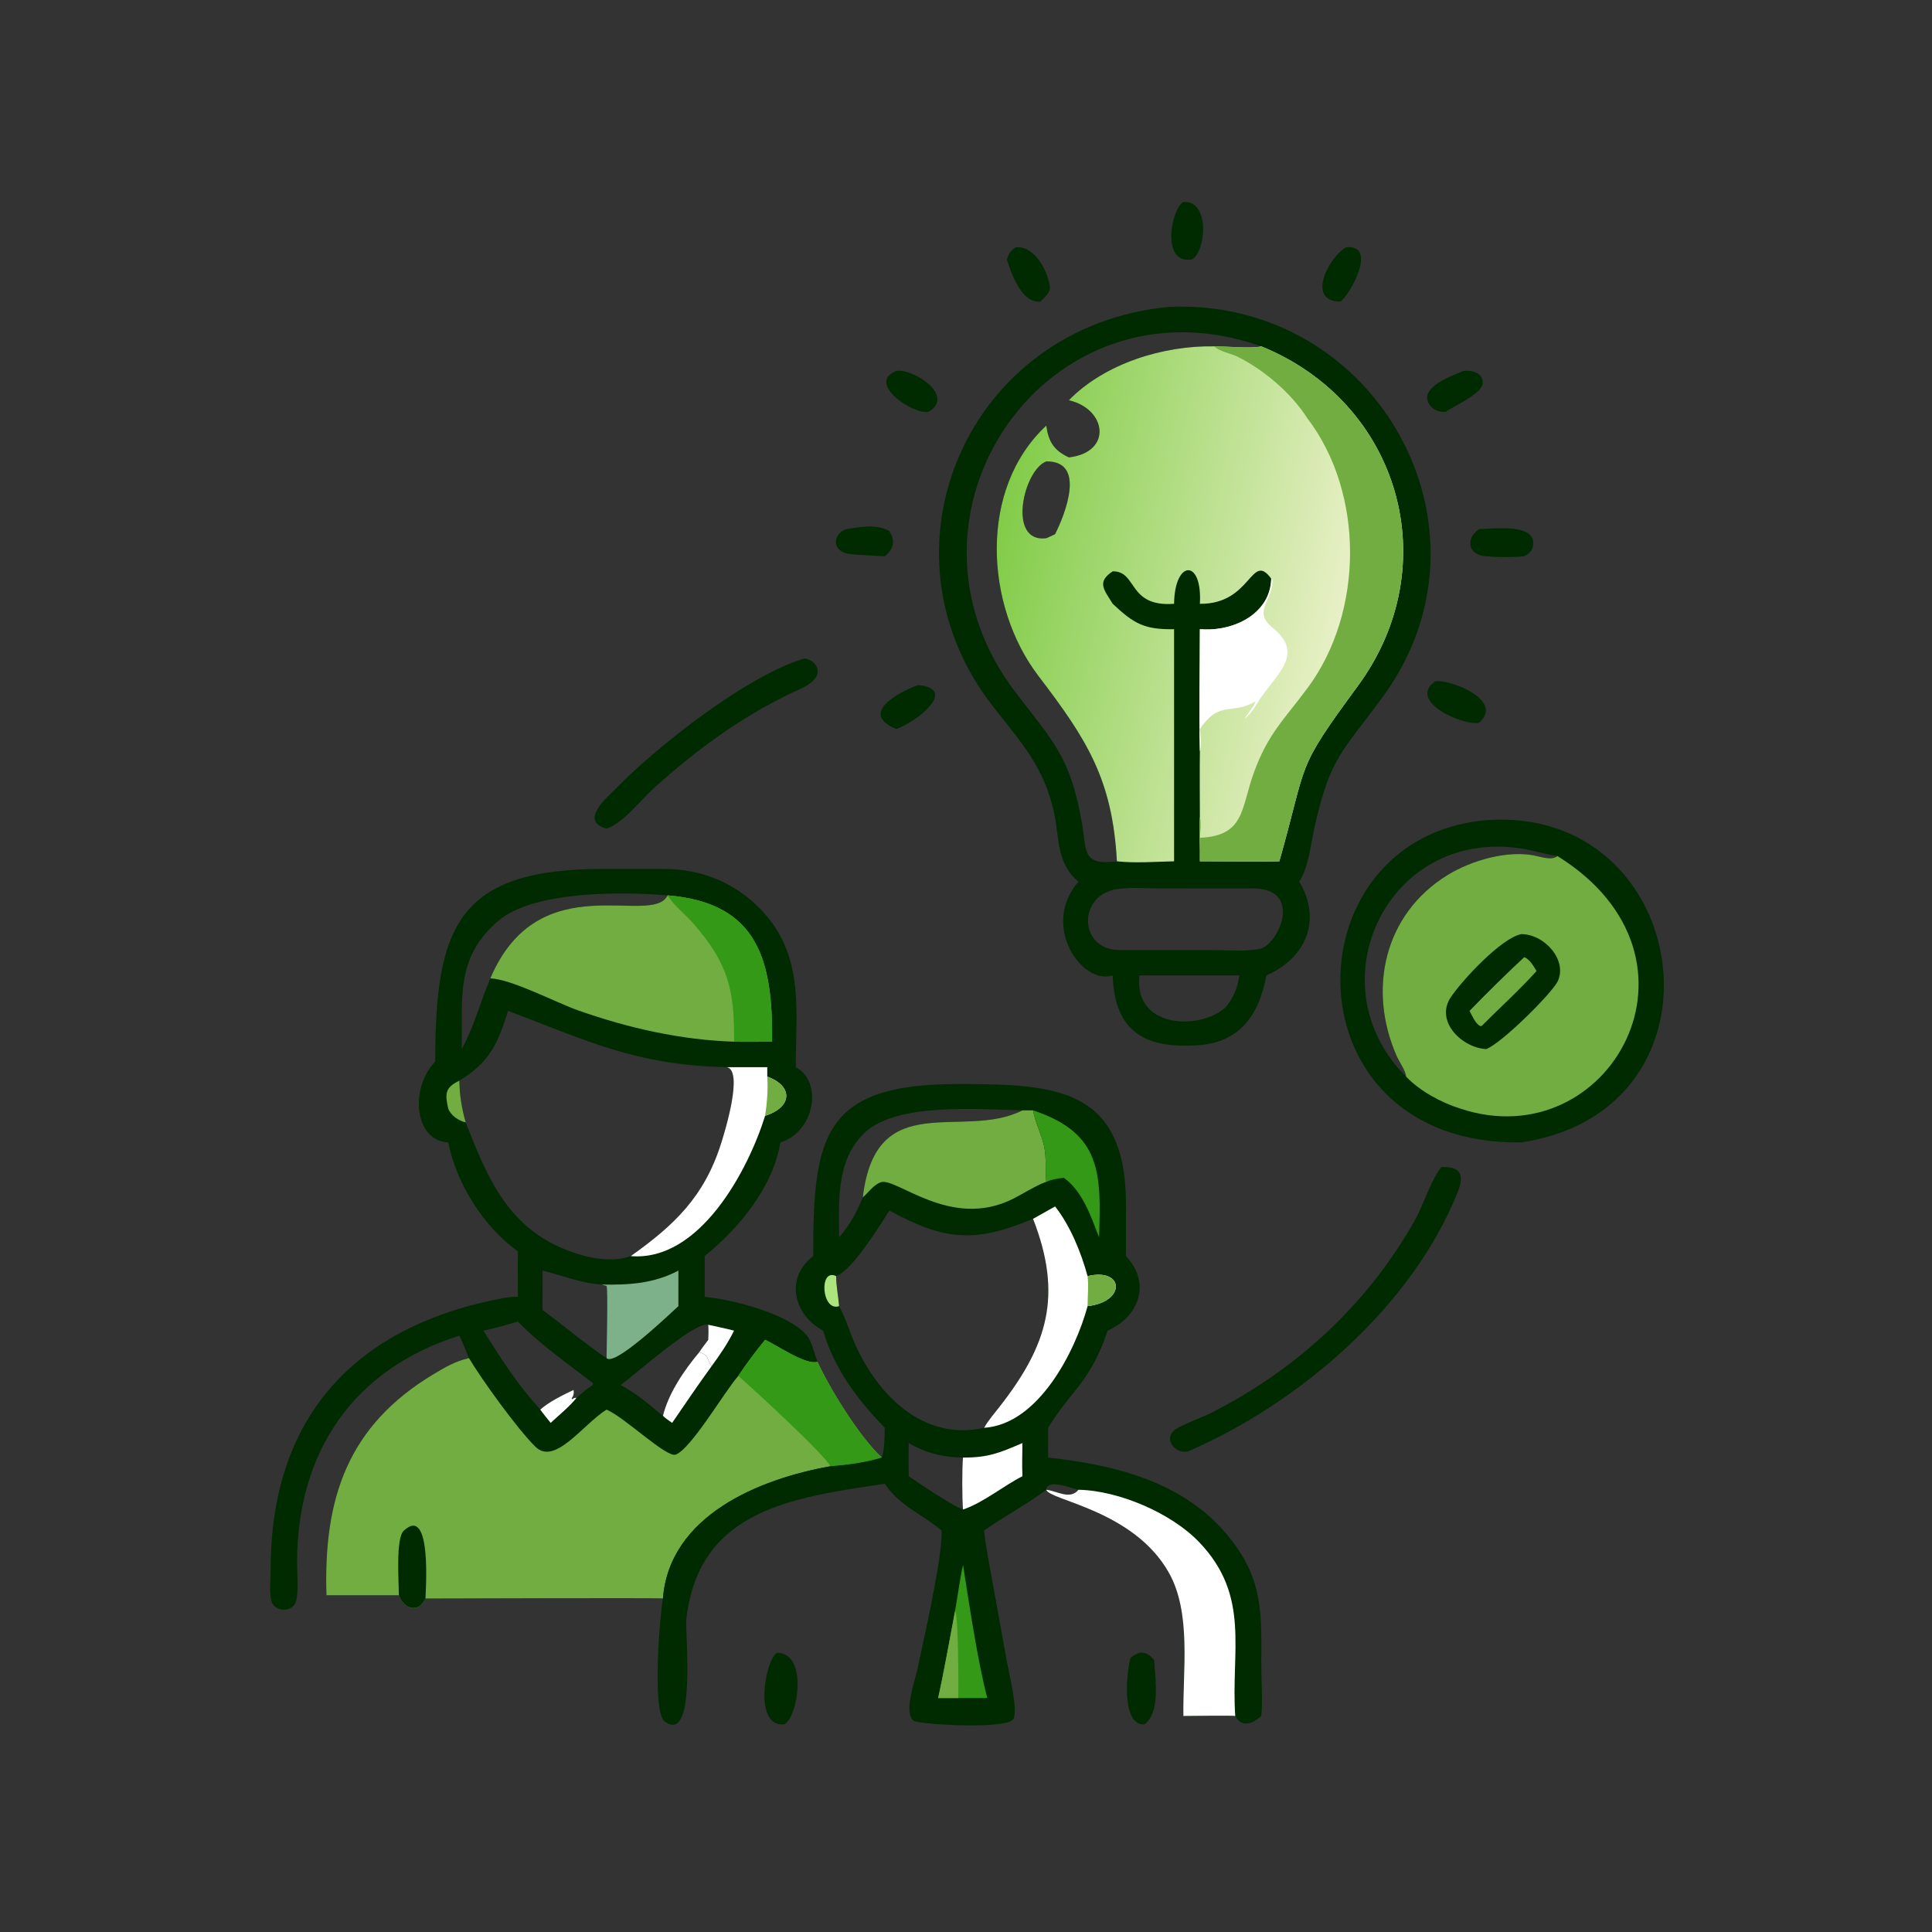 <svg xmlns="http://www.w3.org/2000/svg" xmlns:xlink="http://www.w3.org/1999/xlink" width="1024" height="1024"><rect width="100%" height="100%" fill="#333333" stroke="none"/><path fill="#002B00" transform="scale(2 2)" d="M115.332 281.336C115.343 245.425 121.276 230.188 160.245 230.263L176.13 230.263C185.935 230.359 194.735 233.879 201.57 240.958C213.285 253.091 210.867 267.43 210.893 282.81C218.27 286.772 215.753 300.112 206.811 302.746C204.822 314.712 195.843 325.444 186.749 332.882L186.749 343.692C193.987 344.296 208.951 348.203 213.647 353.718C215.286 355.643 215.715 358.589 216.652 360.897C219.753 367.743 227.874 380.943 233.698 386.264C229.44 387.596 224.483 388.229 220.045 388.582C201.356 391.9 177.419 401.548 175.685 423.627C175.34 423.393 118.46 423.628 112.76 423.627C110.818 427.737 106.978 426.331 105.706 422.764L86.514 422.764C85.687 396.953 92.217 377.841 114.763 364.245C117.839 362.39 120.738 360.673 124.288 359.928C123.518 357.9 122.64 355.939 121.736 353.969C93.424 362.874 78.738 385.04 78.734 414.015C78.734 417.256 79.193 420.986 78.518 424.137C77.808 427.457 72.673 427.36 71.892 424.172C71.33 421.88 71.721 418.476 71.719 416.058C71.68 375.596 93.933 351.31 133.589 343.965C134.767 343.747 136.059 343.626 137.256 343.692C137.251 339.683 137.16 335.654 137.256 331.648C128.107 325.065 121.014 313.757 118.779 302.746C109.732 302.319 108.556 288.33 115.332 281.336ZM123.42 297.458C128.854 311.261 134.057 324.394 148.943 330.774C154.276 333.06 161.521 334.927 167.163 332.882C178.608 324.726 186.625 317.224 191.123 302.95C192.174 299.613 197.041 283.75 192.612 282.81C168.377 282.308 155.518 275.738 134.645 267.893C131.881 276.677 129.786 281.482 121.736 286.389C121.775 290.156 122.381 293.839 123.42 297.458ZM129.935 259.291C142.822 228.866 172.801 245.825 176.917 237.28L176.917 237.28C164.371 236.226 141.446 236.162 132.185 243.933C120.532 253.712 122.628 264.825 122.367 278.016C125.681 271.891 127.272 265.638 129.935 259.291ZM128.088 352.637C133.327 360.791 136.383 365.95 143.185 373.563C145.524 371.453 149.136 369.727 151.983 368.354C152.216 369.531 151.837 370.165 151.125 371.086L151.127 371.089L151.504 370.55L151.629 370.834C152.144 370.513 152.148 370.376 152.777 370.457C154.157 369.262 155.511 367.999 157.078 367.053L157.157 366.588C150.553 361.427 143.087 356.29 137.256 350.234C134.242 351.066 131.157 352.055 128.088 352.637ZM164.482 367.053C168.546 369.154 172.155 372.316 175.685 375.206C177.189 369.143 181.327 363.09 185.306 358.358C186.026 357.234 186.901 356.155 187.689 355.075C187.763 353.721 187.786 352.429 187.689 351.073C184.202 350.054 168.111 364.428 164.482 367.053ZM143.777 347.15C149.474 351.368 154.865 355.949 160.745 359.928C160.742 357.533 161.148 341.769 160.739 340.799L159.439 340.418C153.88 340.086 149.101 338.005 143.777 336.719C143.87 340.2 143.735 343.671 143.777 347.15Z"></path><path fill="#72AD41" transform="scale(2 2)" d="M202.758 355.075C205.924 356.488 213.464 361.834 216.652 360.897C219.753 367.743 227.874 380.943 233.698 386.264C229.44 387.596 224.483 388.229 220.045 388.582C201.356 391.9 177.419 401.548 175.685 423.627C175.34 423.393 118.46 423.628 112.76 423.627C110.818 427.737 106.978 426.331 105.706 422.764L86.514 422.764C85.687 396.953 92.217 377.841 114.763 364.245C117.839 362.39 120.738 360.673 124.288 359.928C127.529 365.379 137.108 378.744 141.942 383.443C147.112 388.469 154.632 377.312 160.745 373.563C165.477 375.536 176.695 386.451 179.108 385.48C183.261 383.809 191.99 368.8 195.643 364.639C197.843 361.341 200.249 358.144 202.758 355.075Z"></path><path fill="#359918" transform="scale(2 2)" d="M202.758 355.075C205.924 356.488 213.464 361.834 216.652 360.897C219.753 367.743 227.874 380.943 233.698 386.264C229.44 387.596 224.483 388.229 220.045 388.582C218.704 385.625 199.313 367.781 195.643 364.639C197.843 361.341 200.249 358.144 202.758 355.075Z"></path><path fill="#002B00" transform="scale(2 2)" d="M105.706 422.764C105.693 419.335 104.84 407.696 106.983 405.677C114.699 398.405 112.704 422.783 112.76 423.627C110.818 427.737 106.978 426.331 105.706 422.764Z"></path><path fill="#72AD41" transform="scale(2 2)" d="M176.917 237.28C201.188 239.266 204.808 254.88 204.615 276.06C201.257 276.061 197.888 276.126 194.532 276.06C180.452 275.606 166.574 272.467 153.319 267.803C147.231 265.661 135.575 259.464 129.935 259.291C142.822 228.866 172.801 245.825 176.917 237.28L176.917 237.28Z"></path><path fill="#359918" transform="scale(2 2)" d="M176.917 237.28C201.188 239.266 204.808 254.88 204.615 276.06C201.257 276.061 197.888 276.126 194.532 276.06C194.66 262.397 193.069 255.482 183.803 244.807C181.664 242.343 178.921 240.307 177.115 237.582L176.917 237.28L176.917 237.28Z"></path><path fill="white" transform="scale(2 2)" d="M192.612 282.81L203.333 282.81L203.333 285.314C210.223 287.805 210.045 293.372 202.758 295.706C198.252 310.187 185.412 334.403 167.163 332.882C178.608 324.726 186.625 317.224 191.123 302.95C192.174 299.613 197.041 283.75 192.612 282.81Z"></path><path fill="#72AD41" transform="scale(2 2)" d="M203.333 285.314C210.223 287.805 210.045 293.372 202.758 295.706C203.28 292.174 203.557 288.899 203.333 285.314Z"></path><path fill="#7DB189" transform="scale(2 2)" d="M159.439 340.418C166.599 340.573 173.325 340.152 179.781 336.719L179.781 346.144C177.01 348.68 162.954 362.111 160.745 359.928C160.742 357.533 161.148 341.769 160.739 340.799L159.439 340.418Z"></path><path fill="white" transform="scale(2 2)" d="M175.685 375.206C177.189 369.143 181.327 363.09 185.306 358.358C187.807 359.071 187.325 360.15 188.589 362.04C184.999 366.981 181.579 372.044 178.123 377.08C177.306 376.483 176.404 375.916 175.685 375.206Z"></path><path fill="white" transform="scale(2 2)" d="M187.689 351.073C189.964 351.59 192.279 352.039 194.532 352.637C192.857 356.018 190.813 359.011 188.589 362.04C187.325 360.15 187.807 359.071 185.306 358.358C186.026 357.234 186.901 356.155 187.689 355.075C187.763 353.721 187.786 352.429 187.689 351.073Z"></path><path fill="#72AD41" transform="scale(2 2)" d="M118.779 293.779C117.918 289.916 117.886 288.218 121.736 286.389C121.775 290.156 122.381 293.839 123.42 297.458C121.529 297.008 119.478 295.631 118.779 293.779Z"></path><path fill="white" transform="scale(2 2)" d="M151.983 368.354C152.216 369.531 151.837 370.165 151.125 371.086L151.127 371.089L151.504 370.55L151.629 370.834C152.144 370.513 152.148 370.376 152.777 370.457C150.867 372.841 148.175 374.973 145.937 377.08C145.005 375.92 144.052 374.773 143.185 373.563C145.524 371.453 149.136 369.727 151.983 368.354Z"></path><path fill="#002B00" transform="scale(2 2)" d="M309.951 81.317C364.968 79.027 399.127 140.547 366.248 184.958C355.299 199.747 352.511 200.971 348.381 219.15C347.339 223.738 346.868 229.682 344.323 233.644C350.444 243.935 346.011 253.958 335.607 258.497C333.543 269.715 327.916 276.939 315.84 277.072C302.257 277.627 295.37 272.396 294.878 258.497C286.687 261.131 275.685 245.332 285.809 233.644C279.941 228.828 280.791 222.172 279.364 215.492C276.751 203.26 270.529 196.666 263.119 187.178C230.788 145.78 256.339 86.266 309.951 81.317ZM301.964 258.497C300.38 272.955 318.61 272.952 324.9 266.821C327.011 264.199 327.935 261.788 328.458 258.497L301.964 258.497ZM295.99 228.256C294.802 206.479 288.033 195.965 275.176 179.107C261.025 160.553 259.23 129.574 277.272 112.799C277.864 116.989 279.219 119.334 283.262 121.215C294.858 119.877 293.318 108.394 283.262 106.067C292.816 96.261 308.419 91.537 321.736 91.783C324.715 91.755 331.887 92.422 334.26 91.783C277.685 71.804 233.126 136.422 269.18 183.534C279.459 196.966 283.658 200.72 286.729 218.103C288.035 225.496 286.606 229.447 295.99 228.256ZM279.61 141.565C282.283 136.225 287.906 122.123 277.272 122.283C271.216 124.544 266.816 143.966 277.272 142.639C278.049 142.283 278.848 141.951 279.61 141.565ZM331.02 235.462L307.454 235.457C303.63 235.456 299.156 235.014 295.419 235.738C285.506 237.661 285.981 252.033 296.976 251.76L321.031 251.775C325.159 251.775 329.769 252.229 333.81 251.474C338.818 250.539 345.982 234.73 331.02 235.462Z"></path><defs><linearGradient id="gradient_0" gradientUnits="userSpaceOnUse" x1="261.998" y1="150.485" x2="354.125" y2="169.481"><stop offset="0" stop-color="#81CC48"></stop><stop offset="1" stop-color="#E8F0C6"></stop></linearGradient></defs><path fill="url(#gradient_0)" transform="scale(2 2)" d="M283.262 106.067C292.816 96.261 308.419 91.537 321.736 91.783C324.715 91.755 331.887 92.422 334.26 91.783C370.849 106.667 383.486 149.636 359.805 181.841C342.999 204.697 346.752 201.101 339.037 228.256C332.024 228.422 324.996 228.231 317.98 228.256C318.061 224.327 317.75 220.303 317.98 216.4C317.967 210.637 317.904 204.869 317.98 199.107C317.718 188.348 317.978 177.512 317.98 166.745L319.156 166.798C327.346 167.106 336.659 162.491 336.89 153.354C331.502 145.975 331.776 160.156 317.98 160.014C318.688 148.019 311.291 148.268 311.143 160.014C298.776 160.923 301.462 151.301 294.878 151.411C290.517 154.255 292.638 156.344 294.878 160.014C300.541 165.317 303.265 166.87 311.143 166.745L311.143 190.311L311.143 228.256C306.131 228.359 300.979 228.795 295.99 228.256C294.802 206.479 288.033 195.965 275.176 179.107C261.025 160.553 259.23 129.574 277.272 112.799C277.864 116.989 279.219 119.334 283.262 121.215C294.858 119.877 293.318 108.394 283.262 106.067ZM277.272 142.639C278.049 142.283 278.848 141.951 279.61 141.565C282.283 136.225 287.906 122.123 277.272 122.283C271.216 124.544 266.816 143.966 277.272 142.639Z"></path><path fill="#72AD41" transform="scale(2 2)" d="M321.736 91.783C324.715 91.755 331.887 92.422 334.26 91.783C370.849 106.667 383.486 149.636 359.805 181.841C342.999 204.697 346.752 201.101 339.037 228.256C332.024 228.422 324.996 228.231 317.98 228.256C318.061 224.327 317.75 220.303 317.98 216.4C318.371 218.251 318.132 220.16 317.98 222.025C330.001 221.488 328.814 214.208 332.356 204.562C336.096 194.374 340.266 190.748 346.549 182.285C361.456 162.204 361.625 130.638 346.414 110.787C342.251 104.228 334.937 97.989 327.998 94.552C326.005 93.566 323.406 93.264 321.736 91.783Z"></path><path fill="white" transform="scale(2 2)" d="M336.89 153.354L337.172 153.414C337.751 158.691 331.761 161.902 337.111 166.21C345.37 172.861 339.322 177.753 334.461 184.435C333.05 186.375 331.868 189.012 329.855 190.423C330.772 188.892 332.176 187.52 332.755 185.838C326.598 189.635 323.308 185.343 317.98 193.197C318.137 195.045 318.516 197.304 317.98 199.107C317.718 188.348 317.978 177.512 317.98 166.745L319.156 166.798C327.346 167.106 336.659 162.491 336.89 153.354Z"></path><path fill="#002B00" transform="scale(2 2)" d="M215.513 332.882C215.442 300.834 218.322 287.264 253.88 287.275C279.985 287.283 298.476 288.252 298.405 319.559L298.39 332.882C305.071 339.89 302.02 348.904 293.522 352.637C289.173 366.027 283.709 368.601 277.755 378.382L277.755 386.264C295.576 388.195 313.922 392.719 325.715 407.34C335.084 418.957 334.253 428.187 334.267 441.705C334.272 445.975 334.656 450.522 334.26 454.751C332.064 456.746 329.118 458.065 327.356 454.751C326.416 454.577 315.578 454.749 313.608 454.751C313.423 442.609 315.794 427.451 309.729 416.723C300.368 400.166 278.039 397.604 277.272 394.805C279.916 395.017 283.555 397.606 285.809 394.805C283.641 394.321 277.527 391.814 277.272 394.805C271.523 399.09 266.303 401.746 260.801 405.584C261.29 410.275 262.251 414.931 263.086 419.571L266.871 440.535C267.286 442.839 270.01 453.807 268.457 455.687C266.256 458.351 243.318 457.01 242.086 456.001C239.397 453.799 242.491 445.349 243.072 442.585C244.781 434.451 249.917 412.221 249.511 405.584C244.347 401.234 238.389 399.119 234.487 393.211C210.022 396.868 185.25 400.027 181.896 428.998C181.464 432.727 184.746 462.515 176.139 456.219C172.74 453.734 174.893 427.589 175.685 423.627C177.419 401.548 201.356 391.9 220.045 388.582C224.483 388.229 229.44 387.596 233.698 386.264C234.472 383.802 234.384 380.95 234.487 378.382C227.184 370.868 221.136 362.841 218.133 352.637C210.416 348.57 207.856 338.72 215.513 332.882ZM222.369 346.144L222.571 346.511C224.28 349.671 225.221 353.194 226.712 356.461C232.938 370.109 244.897 381.922 260.801 378.382C261.926 376.372 263.517 374.568 264.93 372.758C277.556 356.588 281.719 343.397 273.772 322.999C258.025 329.616 250.027 328.6 235.698 320.803C233.209 324.779 225.741 336.815 221.589 338.188C221.574 340.751 222.167 343.548 222.369 346.144ZM222.369 327.905C225.236 324.57 226.98 321.384 228.649 317.328C232.095 287.916 255.085 302.319 270.953 294.257C258.88 293.966 237.472 292.166 229.041 300.29C221.562 307.497 222.309 318.354 222.369 327.905ZM240.818 391.217C244.029 393.419 251.89 398.741 255.211 400.036C254.952 397.597 254.932 388.617 255.211 386.264C250.206 386.264 245.114 385.042 240.818 382.422C240.788 385.354 240.795 388.284 240.818 391.217Z"></path><path fill="white" transform="scale(2 2)" d="M285.809 394.805C296.491 394.998 310.432 400.995 317.789 408.682C331.51 423.02 326.158 437.501 327.356 454.751C326.416 454.577 315.578 454.749 313.608 454.751C313.423 442.609 315.794 427.451 309.729 416.723C300.368 400.166 278.039 397.604 277.272 394.805C279.916 395.017 283.555 397.606 285.809 394.805Z"></path><path fill="#72AD41" transform="scale(2 2)" d="M270.953 294.257L273.772 294.257C274.351 297.602 276.017 300.547 276.716 303.839C277.38 306.965 276.931 310.065 277.272 313.183L276.838 313.351C273.986 314.482 271.238 316.304 268.484 317.689C251.783 326.091 237.336 311.681 233.308 313.346C231.332 314.163 230.196 315.982 228.649 317.328C232.095 287.916 255.085 302.319 270.953 294.257Z"></path><path fill="white" transform="scale(2 2)" d="M273.772 322.999L279.61 319.724C283.655 324.862 286.524 331.963 288.221 338.188C297.864 335.867 298.547 344.959 288.221 346.144C284.984 358.084 275.222 377.466 260.801 378.382C261.926 376.372 263.517 374.568 264.93 372.758C277.556 356.588 281.719 343.397 273.772 322.999Z"></path><path fill="#72AD41" transform="scale(2 2)" d="M288.221 338.188C297.864 335.867 298.547 344.959 288.221 346.144C288.219 343.505 288.534 340.811 288.221 338.188Z"></path><path fill="#359918" transform="scale(2 2)" d="M273.772 294.257C292.023 300.325 291.808 310.974 291.266 327.905C289.144 322.451 286.903 315.673 281.937 312.135C280.309 312.291 278.798 312.555 277.272 313.183C276.931 310.065 277.38 306.965 276.716 303.839C276.017 300.547 274.351 297.602 273.772 294.257Z"></path><path fill="#359918" transform="scale(2 2)" d="M253.097 426.943C253.825 422.91 254.331 418.708 255.211 414.725C256.861 425.176 259.069 440.148 261.634 449.995L253.96 449.995L248.615 449.995C250.302 442.367 251.628 434.619 253.097 426.943Z"></path><path fill="#72AD41" transform="scale(2 2)" d="M253.097 426.943C254.046 428.571 253.991 446.87 253.96 449.995L248.615 449.995C250.302 442.367 251.628 434.619 253.097 426.943Z"></path><path fill="white" transform="scale(2 2)" d="M255.211 386.264C261.817 386.316 264.964 385.013 270.953 382.422C270.919 385.35 270.829 388.29 270.953 391.217C265.912 393.772 260.438 398.319 255.211 400.036C254.952 397.597 254.932 388.617 255.211 386.264Z"></path><path fill="#ACE47E" transform="scale(2 2)" d="M222.369 346.144C217.716 347.721 216.945 335.884 221.589 338.188C221.574 340.751 222.167 343.548 222.369 346.144Z"></path><path fill="#002B00" transform="scale(2 2)" d="M393.877 217.348C448.795 213.348 460.404 294.141 403.188 302.746C340.562 303.7 341.129 221.893 393.877 217.348ZM407.203 226.857C408.751 227.194 411.389 228.034 412.73 226.857C409.516 226.416 406.479 225.393 403.297 224.89C367.569 219.247 348.124 260.927 372.629 285.314C372.521 283.753 370.789 281.359 370.115 279.821C362.39 262.195 366.78 242.239 383.655 231.872C389.971 227.992 399.834 225.109 407.203 226.857Z"></path><path fill="#72AD41" transform="scale(2 2)" d="M372.629 285.314C372.521 283.753 370.789 281.359 370.115 279.821C362.39 262.195 366.78 242.239 383.655 231.872C389.971 227.992 399.834 225.109 407.203 226.857C408.751 227.194 411.389 228.034 412.73 226.857C456.316 253.913 426.466 306.965 386.96 293.779C381.919 292.197 376.282 289.151 372.629 285.314Z"></path><path fill="#002B00" transform="scale(2 2)" d="M403.188 247.549C409.445 247.606 415.454 254.554 412.797 260.083C411.33 263.136 398.151 276.34 393.877 278.016C387.431 277.693 380.232 270.677 384.461 264.299C387.282 260.043 397.788 248.575 403.188 247.549Z"></path><path fill="#72AD41" transform="scale(2 2)" d="M403.951 253.647C405.462 254.298 406.381 255.994 407.203 257.333C402.68 262.362 397.477 267.057 392.689 271.859L392.313 271.936C391.003 271.338 390.089 269.114 389.444 267.893C394.171 263.022 398.98 258.271 403.951 253.647Z"></path><path fill="#002B00" transform="scale(2 2)" d="M382.029 309.264C387.165 309.088 388.122 311.381 386.314 315.906C374.139 346.38 344.195 371.924 314.83 384.652C311.291 385.368 308.32 381.312 311.29 378.961C312.963 377.636 318.654 375.591 320.939 374.437C343.581 363.002 362.544 345.522 375.005 323.276C377.129 319.485 379.503 312.077 382.029 309.264Z"></path><path fill="#002B00" transform="scale(2 2)" d="M213.172 174.509C214.501 174.629 215.853 175.44 216.402 176.675C218.085 180.459 212.029 182.549 209.585 183.727C195.988 190.279 184.602 198.718 173.409 208.739C169.863 211.914 165.023 218.293 160.745 219.606C153.269 217.556 161.116 211.124 163.214 208.969C173.856 198.036 197.808 179.033 213.172 174.509Z"></path><path fill="#002B00" transform="scale(2 2)" d="M206.017 438.013C214.427 438.219 211.289 455.823 207.716 456.979C199.388 457.637 202.977 439.124 206.017 438.013Z"></path><path fill="#002B00" transform="scale(2 2)" d="M301.964 438.013C303.778 437.799 304.698 438.618 305.873 439.917C306.107 444.577 307.636 453.908 303.265 456.979C296.819 457.288 298.749 441.905 299.581 439.42C300.267 438.68 301.047 438.399 301.964 438.013Z"></path><path fill="#002B00" transform="scale(2 2)" d="M391.935 140.226C395.281 140.183 407.856 138.36 406.177 145.033C405.873 146.239 404.959 146.822 403.951 147.42C400.772 147.728 396.975 147.699 393.791 147.434C388.945 147.032 388.312 142.773 391.935 140.226Z"></path><path fill="#002B00" transform="scale(2 2)" d="M380.391 180.512C384.925 180.131 398.681 185.744 391.935 191.58C387.523 192.314 372.815 185.771 380.391 180.512Z"></path><path fill="#002B00" transform="scale(2 2)" d="M269.229 65.528C274.533 65.093 277.885 72.493 278.221 76.088C278.357 77.532 276.611 79.114 275.661 79.958C270.617 80.224 268.111 72.662 266.817 68.767C267.388 67.192 267.752 66.379 269.229 65.528Z"></path><path fill="#002B00" transform="scale(2 2)" d="M243.343 181.533C253.912 182.612 243.158 191.131 237.556 193.197C227.323 189.034 238.488 183.276 243.343 181.533Z"></path><path fill="#002B00" transform="scale(2 2)" d="M313.608 53.521C320.718 52.992 319.667 66.687 315.84 68.767C307.477 70.118 310.453 55.171 313.608 53.521Z"></path><path fill="#002B00" transform="scale(2 2)" d="M224.285 140.226C227.82 139.656 232.47 138.802 235.698 140.755C237.351 143.354 236.847 145.475 234.487 147.42C232.589 147.313 225.405 147.057 224.022 146.588C220.327 145.335 220.997 141.304 224.285 140.226Z"></path><path fill="#002B00" transform="scale(2 2)" d="M387.875 98.289C390.049 98.065 393.185 98.81 392.924 101.643C392.675 104.355 385.322 107.624 383.029 109.172C381.157 109.257 379.339 108.474 378.516 106.686C376.511 102.327 385.162 99.471 387.875 98.289Z"></path><path fill="#002B00" transform="scale(2 2)" d="M356.77 65.528C365.122 64.759 357.971 77.796 355.247 79.958C345.686 79.754 352.652 67.578 356.77 65.528Z"></path><path fill="#002B00" transform="scale(2 2)" d="M237.556 98.289C242.116 97.641 253.304 104.945 246.025 109.172C241.588 109.808 229.545 101.332 237.556 98.289Z"></path></svg>